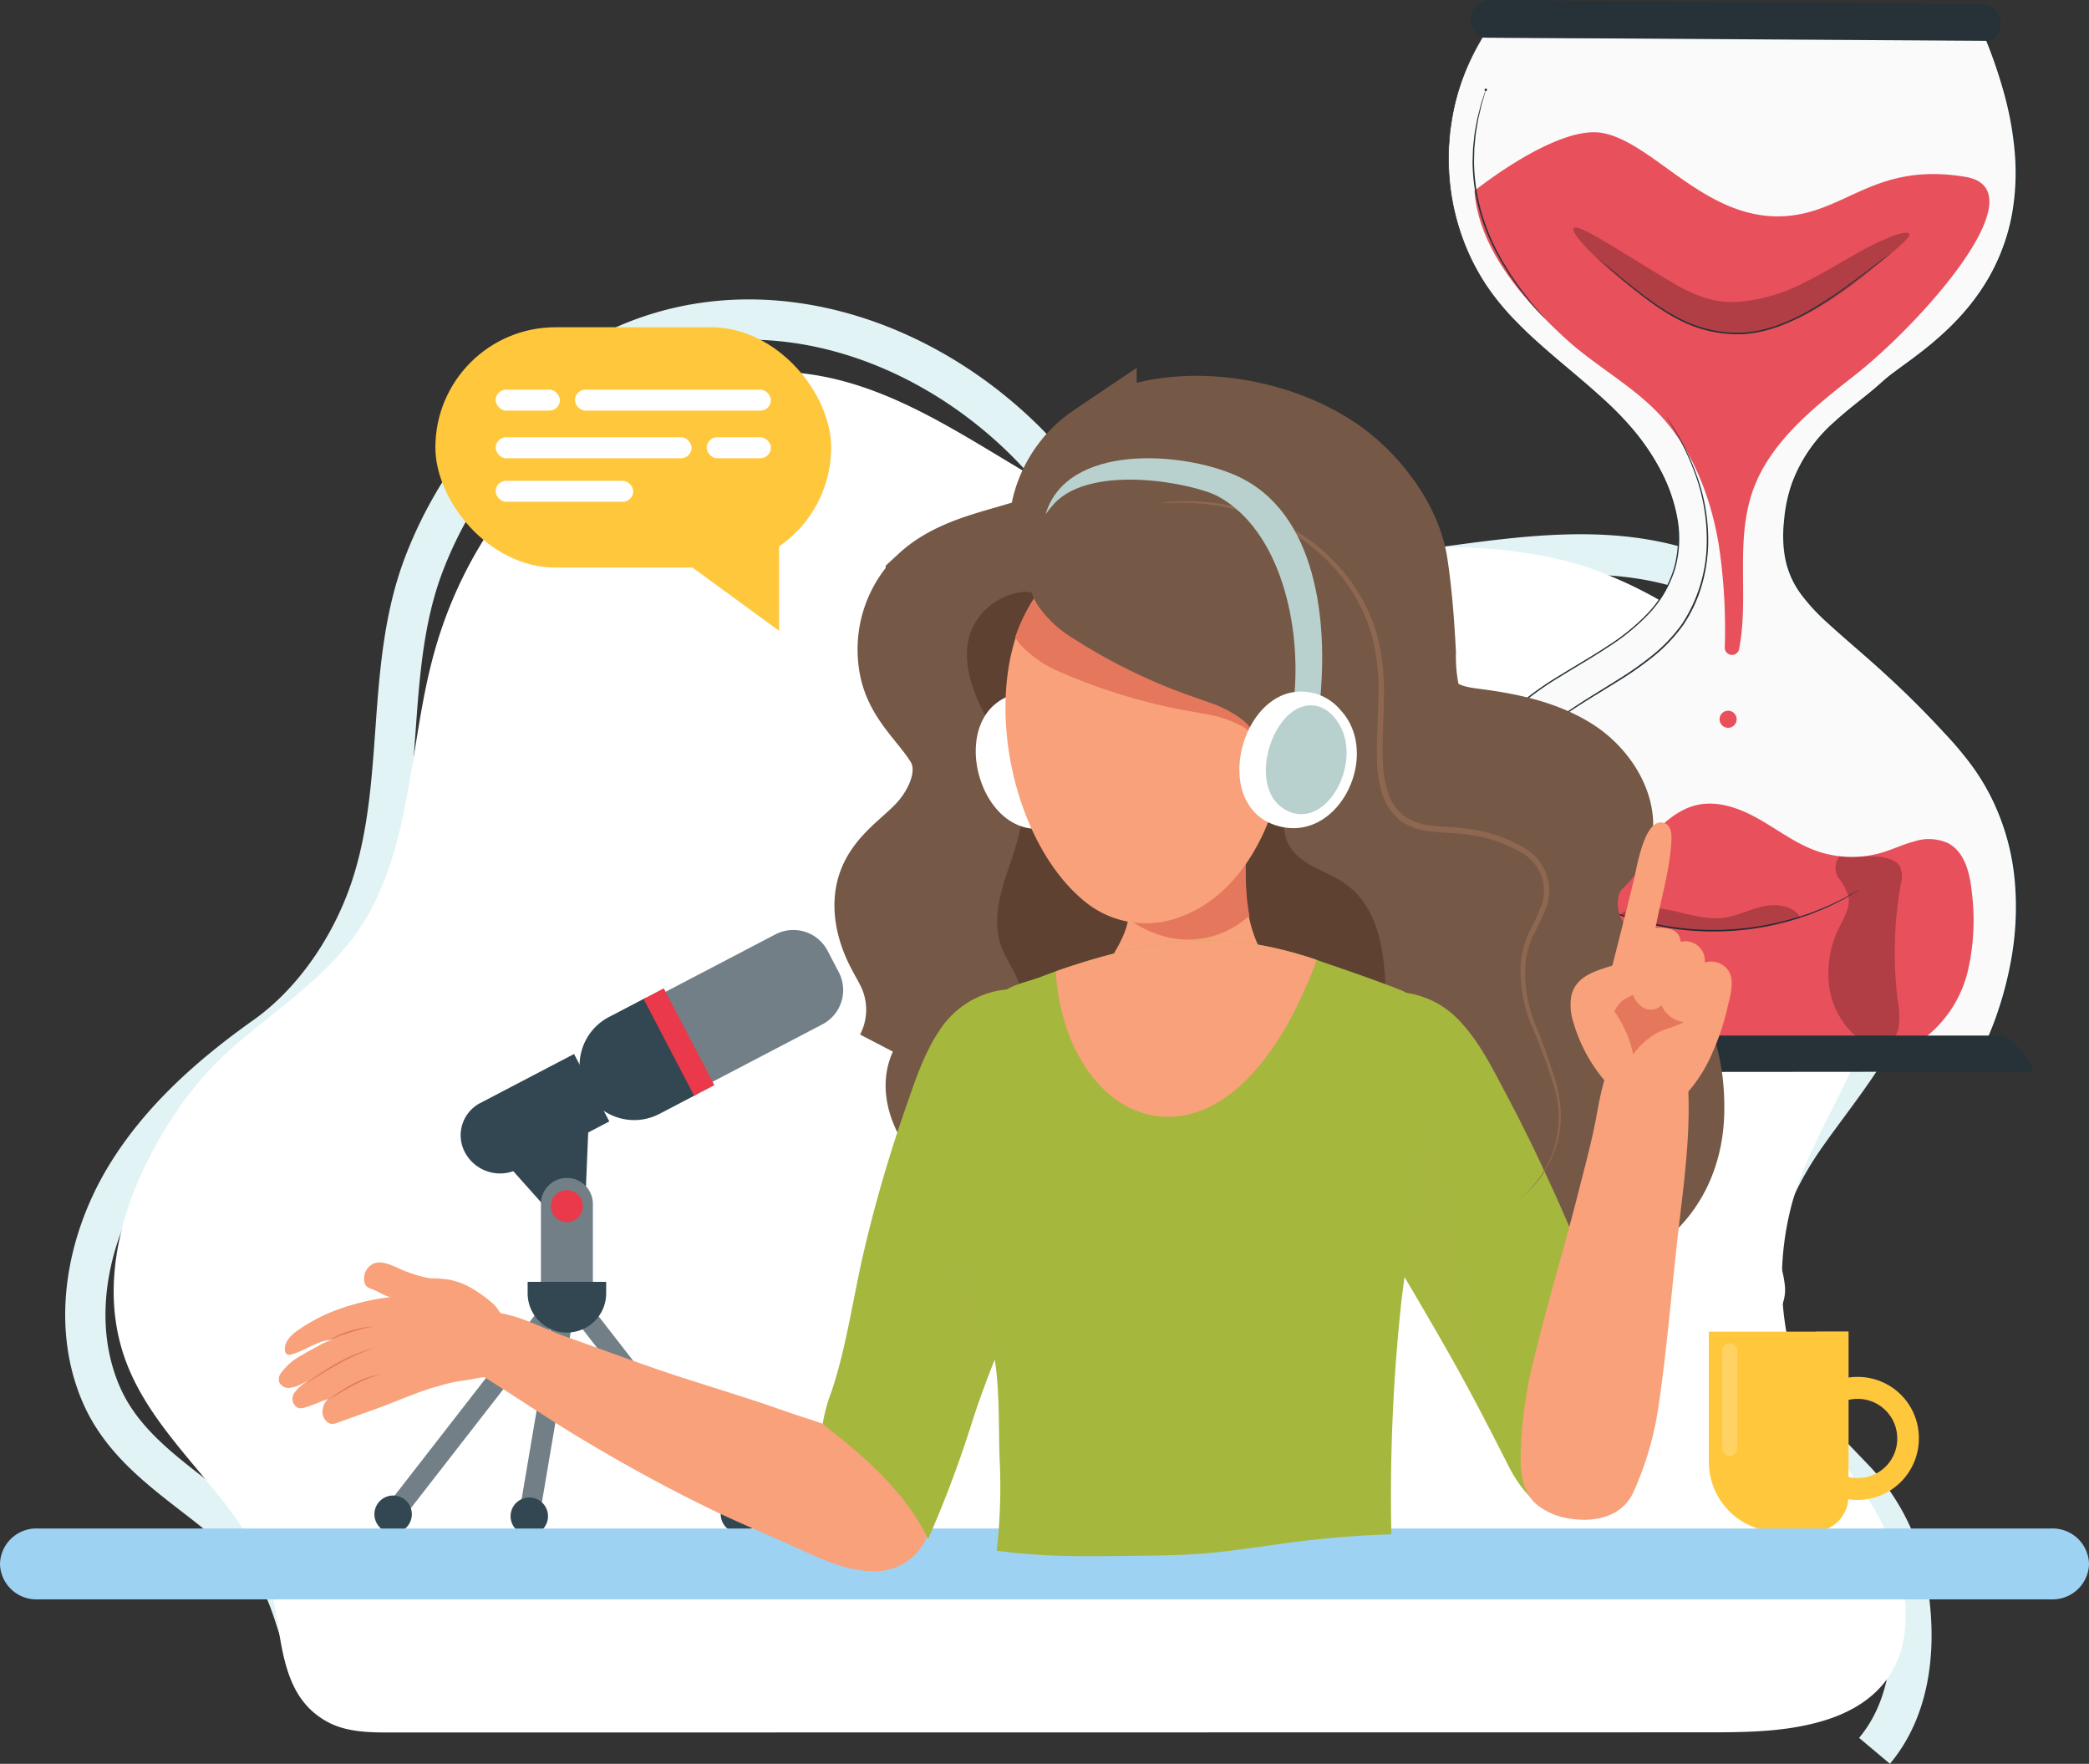 <svg xmlns="http://www.w3.org/2000/svg" width="259.394" height="219.012" viewBox="0 0 259.394 219.012"><rect x="0" y="0" width="259.394" height="219.012" fill="#333333" stroke="none"/><defs><clipPath id="a"><path d="M1378.631 1410.4c.726 3.757.555 8.8.692 12.69a70.28 70.28 0 0 1-.35 11.518c5.976.839 11.547.7 17.582.632 2.557-.03 5.116-.06 7.666-.249 4.081-.3 8.121-1.009 12.182-1.515q5.762-.718 11.574-.9a223.962 223.962 0 0 1 1.245-28.95c1.138-9.46 3.293-19.17 3.259-28.709-.011-3.11.277-8.5-3.32-9.909-3.215-1.256-6.475-2.386-9.741-3.5a48.6 48.6 0 0 0-9.306-2.365 41.24 41.24 0 0 0-13.765.648 84.869 84.869 0 0 0-12.091 3.641c-1.453.537-3.432.894-4.595 1.9-1.344 1.158-2.1 3.511-2.771 5.1a53.68 53.68 0 0 0-4.1 16.786 30.007 30.007 0 0 0 .232 8.336c.927 4.35 3.309 8.177 4.885 12.293a15.189 15.189 0 0 1 .722 2.553z" transform="translate(-1372.613 -1358.826)" fill="#a6b73e"/></clipPath></defs><path d="M47.688 211.694c-3.329.3-6.5-1.845-8.367-4.614-2.351-3.479-2.625-7.717-4.778-11.263-1.9-3.122-4.709-5.524-7.512-7.8-5.42-4.4-11.583-8.208-14.465-14.878-3.76-8.7-1.818-19.095 3.125-27.184 4.294-7.027 10.588-12.551 17.246-17.274 6.062-4.3 10.7-11.249 13.075-18.311 4.44-13.192 1.714-27.614 6.69-40.478 4.457-11.523 12.993-21.283 23.652-26.44 18.6-9 40.585-.992 53.845 14.4a41.154 41.154 0 0 0 27.741 13.9c20.211 1.655 41.265-9.331 59.989 3.07 9.543 6.32 16.288 17.524 18.39 29.347 1.184 6.66 1.048 14.069-1.523 20.356-2.53 6.187-6.893 11.235-10.641 16.58-6.229 8.882-9.638 20.755-3.812 30.759 2.547 4.374 6.227 7.952 9.717 11.618a24.8 24.8 0 0 1 6.621 12.771c1.387 7.281.847 15.467-3.921 21.142" fill="none" stroke="#e2f3f5" stroke-miterlimit="10" stroke-width="5"/><path d="M22.432 137.28c-5.893 8.379-10.439 19.778-7.284 30.3 3.145 10.49 13.2 16.958 17.6 26.921 2.741 6.214.851 15.539 7.978 19.335 2.357 1.256 5.151 1.285 7.822 1.284l163.175-.021c4.988 0 10.064-.014 14.832-1.48 11.3-3.476 11.773-13.412 7.87-22.862-2.42-5.859-7.038-10.334-9.668-16.086a36.9 36.9 0 0 1-2.186-25.452q.151-.521.316-1.037c2.537-7.894 7.643-14.68 9.755-22.716 4.36-16.589-5.275-34.129-17.939-44.792a53.621 53.621 0 0 0-17.547-10.221c-17.664-5.8-37.29.912-55.008-4.7-13.592-4.3-24.751-15.486-38.6-18.72-10.643-2.485-22.143.168-31.184 6.663s-15.6 16.662-18.591 27.857c-2.771 10.374-2.684 21.769-7.6 31.192-4.2 8.062-12 12.413-18.324 18.262a39.443 39.443 0 0 0-5.417 6.273z" fill="#fff"/><g transform="translate(45.843 115.474)"><path fill="#727f87" d="M23.994 40.74l2.514.426-5.384 31.803-2.514-.425z"/><circle cx="2.325" cy="2.325" r="2.325" transform="rotate(-35.4 121.504 10.053)" fill="#324751"/><path fill="#727f87" d="M25.172 47.862l2.014-1.566L46.993 71.78l-2.015 1.565z"/><circle cx="2.325" cy="2.325" r="2.325" transform="rotate(-22.172 203.338 -73.95)" fill="#324751"/><path fill="#727f87" d="M3.979 73.328l-2.014-1.566L21.77 46.28l2.014 1.566z"/><circle cx="2.325" cy="2.325" r="2.325" transform="rotate(-19.64 205.492 35.568)" fill="#324751"/><path d="M39.391 20.546l-5.84-11.168L50.438.547a4.8 4.8 0 0 1 6.479 2.03l1.39 2.659a4.8 4.8 0 0 1-2.03 6.479z" fill="#727f87"/><path d="M34.388 8.394l6.283 12.023-4.622 2.415a6.783 6.783 0 0 1-9.152-2.87 6.783 6.783 0 0 1 2.869-9.153l4.622-2.415z" fill="#324751"/><path fill="#ea394a" d="M36.581 7.247l6.283 12.023-2.512 1.313L34.07 8.56z"/><path d="M25.438 15.398l4.38 8.376-11.273 5.895a4.944 4.944 0 0 1-6.673-2.09 4.508 4.508 0 0 1 1.906-6.084l11.66-6.097z" fill="#324751"/><path d="M26.588 39.693l.617-14.77-9.408 4.92z" fill="#324751"/><path d="M24.551 30.787a3.226 3.226 0 0 1 3.225 3.226v14.474h-6.451V34.013a3.226 3.226 0 0 1 3.226-3.226z" fill="#727f87"/><circle cx="1.988" cy="1.988" r="1.988" transform="translate(22.563 32.3)" fill="#ea394a"/><path d="M19.675 43.689h9.752v1.425a4.876 4.876 0 0 1-4.876 4.875 4.876 4.876 0 0 1-4.876-4.875v-1.425z" fill="#324751"/></g><path d="M220.259 163.65a5.282 5.282 0 0 0 .123-3.994 15.469 15.469 0 0 0-1.839-3.632 16.477 16.477 0 0 1-2.014-4.093 8.8 8.8 0 0 1 .1-4.9c.958-3.088 2.921-5.364 4.273-7.692a11.045 11.045 0 0 0 1.451-3.7 6.367 6.367 0 0 0-.482-4.025 5.811 5.811 0 0 1 1.731 4.1 10.424 10.424 0 0 1-.916 4.5c-1.173 2.8-2.933 5.08-3.618 7.542a6.608 6.608 0 0 0-.208 3.58 19.511 19.511 0 0 0 1.433 3.76 13.047 13.047 0 0 1 1.311 4.329 5.067 5.067 0 0 1-1.345 4.225z" fill="#fff"/><path d="M212.189 165.35h17.34v16.167a8.67 8.67 0 0 1-8.67 8.67 8.67 8.67 0 0 1-8.67-8.67V165.35z" fill="#ffc73c"/><path d="M230.74 170.968a7.64 7.64 0 1 0 7.529 7.639 7.585 7.585 0 0 0-7.529-7.639zm0 12.554a4.915 4.915 0 1 1 4.844-4.915 4.88 4.88 0 0 1-4.844 4.915z" fill="#ffc73c"/><path d="M214.778 180.76a.94.94 0 0 1-.937-.937v-12.087a.941.941 0 0 1 .938-.937.94.94 0 0 1 .938.938v12.087a.94.94 0 0 1-.939.936z" fill="#fff" opacity=".2"/><path d="M225.524 165.354V185.8a4.391 4.391 0 0 1-4.391 4.391h4a4.391 4.391 0 0 0 4.391-4.391v-20.446z" fill="#ffc73c" style="mix-blend-mode:multiply;isolation:isolate"/><path d="M254.779 198.59H4.614A4.511 4.511 0 0 1 0 194.19a4.51 4.51 0 0 1 4.614-4.4h250.165a4.51 4.51 0 0 1 4.614 4.4 4.511 4.511 0 0 1-4.614 4.4z" fill="#9ed2f2"/><g transform="translate(54.061 40.634)"><rect width="49.143" height="29.841" rx="14.921" transform="rotate(180 24.572 14.92)" fill="#ffc73c"/><path d="M42.676 37.696V23.982l-10.74 5.858z" fill="#ffc73c"/><rect width="24.328" height="2.604" rx="1.302" transform="translate(7.485 13.661)" fill="#fff"/><rect width="7.974" height="2.604" rx="1.302" transform="translate(33.684 13.661)" fill="#fff"/><rect width="24.328" height="2.604" rx="1.302" transform="rotate(180 20.829 5.176)" fill="#fff"/><rect width="7.974" height="2.604" rx="1.302" transform="rotate(180 7.73 5.176)" fill="#fff"/><rect width="17.086" height="2.604" rx="1.302" transform="translate(7.485 19.066)" fill="#fff"/></g><g><path d="M184.094 4.67a28.811 28.811 0 0 0 .947 31.54c4.364 6.032 10.911 10.075 16.109 15.4s9.147 13.184 6.4 20.105c-2.793 7.046-10.973 9.912-17.1 14.375a32.318 32.318 0 0 0-7.8 44.142h63.632s11.178-21.3-3.193-37.537-22.09-16.5-21.557-27.146 7.984-14.105 12.242-18.1 25.017-13.307 12.775-42.787z" fill="#fafafa"/><path d="M184.094 4.67s.369-.006 1.1-.009l3.225-.009 12.417-.018 45.725-.033h.047l.017.043a59.278 59.278 0 0 1 2.371 6.89 40.172 40.172 0 0 1 1.352 7.487 29.736 29.736 0 0 1-.4 7.9 25.388 25.388 0 0 1-2.876 7.683 27.977 27.977 0 0 1-2.4 3.478 32.447 32.447 0 0 1-2.931 3.136 43.312 43.312 0 0 1-3.327 2.816c-1.158.9-2.367 1.742-3.547 2.636-.591.446-1.131.946-1.694 1.447s-1.149.966-1.737 1.435c-1.176.94-2.364 1.881-3.485 2.91a18.61 18.61 0 0 0-5.226 7.5 18.2 18.2 0 0 0-1 4.582c-.032.393-.084.786-.1 1.181s-.03.792-.012 1.188a13.555 13.555 0 0 0 .239 2.367 10.812 10.812 0 0 0 1.91 4.359 24.215 24.215 0 0 0 3.3 3.573c2.416 2.209 4.978 4.317 7.433 6.594s4.861 4.654 7.168 7.165a43.181 43.181 0 0 1 3.309 3.935 27.654 27.654 0 0 1 2.668 4.448 29.2 29.2 0 0 1 2.74 10.091 36.958 36.958 0 0 1-.62 10.608 43.576 43.576 0 0 1-1.365 5.2 37.973 37.973 0 0 1-2.021 5.026l-.026.052h-63.743l-.027-.041a32.807 32.807 0 0 1-5.328-15.02 31.667 31.667 0 0 1 2.2-15.161 33.009 33.009 0 0 1 8.411-12.014 38.235 38.235 0 0 1 5.743-4.189c1.987-1.233 3.99-2.374 5.885-3.622a26.958 26.958 0 0 0 5.179-4.213 14.158 14.158 0 0 0 3.2-5.556 13.822 13.822 0 0 0 .253-6.2 20.2 20.2 0 0 0-1.967-5.7 27.88 27.88 0 0 0-3.2-4.865 38.811 38.811 0 0 0-3.876-4.044c-2.694-2.48-5.45-4.648-7.932-6.877a55.386 55.386 0 0 1-3.5-3.388 31.517 31.517 0 0 1-2.9-3.581 27.285 27.285 0 0 1-3.641-7.546 28.174 28.174 0 0 1-1.239-7.147c-.052-.555-.032-1.1-.031-1.633s-.009-1.052.046-1.557l.114-1.477c.057-.477.136-.939.2-1.39a26.54 26.54 0 0 1 2.5-7.924 10.771 10.771 0 0 1 .576-1.11l.457-.779c.245-.417.371-.625.371-.625l-.361.637-.447.78a10.933 10.933 0 0 0-.567 1.11 26.711 26.711 0 0 0-2.463 7.92c-.063.45-.14.911-.2 1.387l-.11 1.474c-.054.5-.036 1.022-.042 1.553s-.019 1.075.034 1.628a28.128 28.128 0 0 0 1.249 7.124 27.217 27.217 0 0 0 3.639 7.513 31.47 31.47 0 0 0 2.9 3.565 56.653 56.653 0 0 0 3.5 3.376c2.481 2.223 5.24 4.388 7.941 6.87a38.887 38.887 0 0 1 3.892 4.054 28.014 28.014 0 0 1 3.223 4.886 20.339 20.339 0 0 1 1.985 5.74 13.966 13.966 0 0 1-.251 6.268 14.307 14.307 0 0 1-3.235 5.619 27.1 27.1 0 0 1-5.206 4.242c-1.9 1.253-3.9 2.4-5.886 3.628a38.066 38.066 0 0 0-5.717 4.174 32.844 32.844 0 0 0-8.362 11.956 31.5 31.5 0 0 0-2.183 15.078 32.633 32.633 0 0 0 5.3 14.934l-.077-.041h63.631l-.086.052a37.788 37.788 0 0 0 2.008-5 43.332 43.332 0 0 0 1.359-5.181 36.768 36.768 0 0 0 .618-10.552 29.006 29.006 0 0 0-2.721-10.025 27.466 27.466 0 0 0-2.649-4.419 43.054 43.054 0 0 0-3.295-3.918q-3.455-3.763-7.156-7.156c-2.451-2.275-5.009-4.38-7.432-6.6a24.369 24.369 0 0 1-3.324-3.6 11 11 0 0 1-1.939-4.431 13.722 13.722 0 0 1-.241-2.4c-.019-.4 0-.8.012-1.2s.068-.795.1-1.191a18.386 18.386 0 0 1 1.007-4.625 18.786 18.786 0 0 1 5.276-7.564c1.128-1.035 2.32-1.977 3.495-2.916.588-.469 1.169-.942 1.732-1.43s1.108-1 1.7-1.453c1.186-.9 2.392-1.741 3.548-2.634a43.015 43.015 0 0 0 3.316-2.8 32.271 32.271 0 0 0 2.918-3.118 27.869 27.869 0 0 0 2.384-3.455 25.241 25.241 0 0 0 2.863-7.632 29.562 29.562 0 0 0 .407-7.862 40.038 40.038 0 0 0-1.341-7.461 59.23 59.23 0 0 0-2.359-6.875l.064.042-45.7-.034-12.427-.018-3.234-.009c-.72-.006-1.095-.012-1.095-.012z" fill="#263238"/><path d="M244.017 21.955c9.372 1.54-5.4 18.139-13.769 24.689-4.843 3.792-10.045 7.905-12.345 13.611-2.609 6.473-.675 13.748-1.94 20.259a.901.901 0 0 1-1.792-.19 70.545 70.545 0 0 0-.76-12.753c-1-5.968-3.3-11.872-7.482-16.245-3.414-3.57-7.891-5.942-11.532-9.28-5.317-4.873-10.779-11.157-11.312-18.35 0 0 10.209-8.223 15.876-7.185 6.622 1.213 13.142 11.432 23.4 10.262 7.169-.818 10.78-6.608 21.656-4.818zM244.844 110.798c-.237-2.344-.862-5-2.942-6.1a5.807 5.807 0 0 0-4.174-.232c-1.38.363-2.677.99-4.045 1.4a13.255 13.255 0 0 1-8.276-.262c-2.543-.934-4.725-2.622-7.087-3.95s-5.125-2.317-7.754-1.662c-4.533 1.128-6.892 6.585-11.373 7.9a12.319 12.319 0 0 1-6.155-.2 24.013 24.013 0 0 0-6.132-.97 6.8 6.8 0 0 0-4.457 1.737l.012-.016-.033.036a4.6 4.6 0 0 0-.514.6 8.418 8.418 0 0 0-1.185 6.607 23.614 23.614 0 0 0 2.932 7.119 20.959 20.959 0 0 0 5.669 7.036c3.051 2.174 6.889.673 10.624.968a175.941 175.941 0 0 0 26.8.481c4.6-.357 8.916.142 12.568-2.681a14.852 14.852 0 0 0 5.046-8.127 27.807 27.807 0 0 0 .476-9.684z" fill="#e8505b"/><path d="M228.406 106.309a2.406 2.406 0 0 0-.227 2.526 8.37 8.37 0 0 1 1.321 2.336c.323 1.375-.5 2.721-1.123 3.992a12.727 12.727 0 0 0-1.234 7.367 10.022 10.022 0 0 0 3.656 6.433 3.556 3.556 0 0 0 3.1.878 3 3 0 0 0 1.853-2.367 10.035 10.035 0 0 0-.1-3.141 48.878 48.878 0 0 1 .369-14.591 2.939 2.939 0 0 0-.23-2.359 2.742 2.742 0 0 0-1.339-.764c-1.941-.646-4.038.072-6.048-.31" opacity=".24"/><path d="M177.988 133.126s-.175-2.92 3.634-4.546h66.929s3.49 1.766 3.92 4.486zM247.133 5.025l-.106.049-62.933-.405s-.223-.143-.558-.4a2.386 2.386 0 0 1 1.489-4.265l61.081.493a2.386 2.386 0 0 1 1.027 4.528z" fill="#263238"/><path d="M237.061 29.032c.127.243-.345.767-1.248 1.568s-2.226 1.9-3.906 3.255a50.97 50.97 0 0 1-6.34 4.472 25.647 25.647 0 0 1-4.348 2 20.281 20.281 0 0 1-2.5.691 16.521 16.521 0 0 1-2.7.352 14.435 14.435 0 0 1-5.426-.741 19.592 19.592 0 0 1-4.359-2.225c-1.255-.832-2.336-1.653-3.355-2.439s-1.941-1.547-2.768-2.261c-3.306-2.864-5.044-4.97-4.709-5.377.347-.423 2.687.917 6.333 3.158l2.979 1.829c1.069.651 2.219 1.37 3.391 2.034a18.889 18.889 0 0 0 3.676 1.661 11.733 11.733 0 0 0 4.047.477 21.442 21.442 0 0 0 8.058-2.319c2.422-1.185 4.589-2.527 6.478-3.584a32.664 32.664 0 0 1 4.676-2.28c1.179-.423 1.899-.504 2.021-.271z" opacity=".24"/><path d="M214.218 88.315a1.06 1.06 0 1 1-.053.021" fill="#e8505b"/><path d="M191.71 39.446a1.911 1.911 0 0 1-.222-.224l-.61-.668c-.257-.3-.6-.639-.943-1.077l-1.189-1.479c-.406-.574-.866-1.192-1.33-1.877l-.682-1.086c-.115-.188-.241-.374-.352-.571l-.329-.606a25.193 25.193 0 0 1-2.319-5.582 23.439 23.439 0 0 1-.88-5.981c0-.466.024-.92.034-1.361.01-.22.006-.438.029-.651l.067-.628c.047-.411.08-.81.135-1.19s.134-.74.2-1.087c.107-.7.291-1.307.423-1.85.072-.27.128-.524.2-.752l.2-.622.287-.858a.158.158 0 1 1 .037.012l-.252.867-.187.625c-.066.229-.116.484-.183.754-.121.543-.3 1.154-.393 1.848l-.184 1.083c-.051.378-.08.775-.123 1.184l-.062.624c-.02.212-.015.428-.023.647-.008.438-.03.889-.026 1.351a23.727 23.727 0 0 0 .888 5.931 25.548 25.548 0 0 0 2.288 5.549l.323.6c.11.2.233.382.347.57l.67 1.086c.455.686.908 1.306 1.305 1.883l1.163 1.492c.337.443.668.793.916 1.1l.581.692a1.96 1.96 0 0 1 .196.252zM188.165 94.916a.776.776 0 0 1 .07-.123l.222-.351.367-.568.235-.362c.092-.123.2-.247.308-.383l.733-.895c.288-.31.617-.63.962-.983a25.979 25.979 0 0 1 2.563-2.157c1.982-1.5 4.539-2.995 7.31-4.737a42.127 42.127 0 0 0 4.192-2.953 19.7 19.7 0 0 0 3.762-3.975 18.808 18.808 0 0 0 3.041-10.018 23.72 23.72 0 0 0-1.431-8.511 31.71 31.71 0 0 0-2.473-5.3 37.96 37.96 0 0 0-.825-1.365l-.22-.352a.725.725 0 0 1-.069-.124.761.761 0 0 1 .086.113l.236.342c.206.3.5.753.858 1.348a30.361 30.361 0 0 1 2.538 5.3 23.632 23.632 0 0 1 1.481 8.561 19.494 19.494 0 0 1-.206 2.518 18.518 18.518 0 0 1-.546 2.579 17.6 17.6 0 0 1-2.307 5.025 19.792 19.792 0 0 1-3.8 4.014 41.785 41.785 0 0 1-4.217 2.957c-2.782 1.737-5.34 3.214-7.324 4.7a26.452 26.452 0 0 0-2.57 2.125c-.347.347-.679.662-.969.967l-.742.88c-.11.133-.22.255-.314.376l-.242.355-.381.556-.238.34a.758.758 0 0 1-.09.101zM184.692 101.513a.709.709 0 0 1-.081.173l-.266.475c-.12.2-.263.454-.407.757s-.333.635-.491 1.027l-.263.607c-.09.211-.163.44-.251.671-.182.461-.324.972-.485 1.5a20.179 20.179 0 0 0-.658 7.177c.062.553.108 1.081.2 1.568.044.244.075.482.125.706l.148.645c.083.414.206.776.3 1.1s.181.6.262.819l.175.516a.72.72 0 0 1 .049.185.7.7 0 0 1-.085-.17l-.21-.5a7.882 7.882 0 0 1-.3-.812c-.1-.322-.232-.683-.325-1.1l-.161-.647c-.054-.225-.089-.465-.137-.71-.1-.49-.156-1.021-.223-1.579a19.473 19.473 0 0 1 .664-7.242c.168-.536.316-1.049.507-1.512.091-.232.169-.461.264-.673l.276-.607c.167-.391.362-.722.519-1.021a7.875 7.875 0 0 1 .438-.745l.3-.458a.705.705 0 0 1 .116-.15zM230.856 110.49a.347.347 0 0 1-.075.055l-.233.145-.906.544-.657.39c-.245.135-.52.263-.811.41-.587.284-1.24.644-2.009.935l-1.193.489c-.417.167-.866.3-1.322.454-.909.332-1.915.568-2.966.843a34.854 34.854 0 0 1-14.043.367c-1.065-.219-2.082-.4-3.007-.687-.464-.134-.919-.239-1.344-.384l-1.217-.426c-.783-.25-1.453-.576-2.055-.828-.3-.132-.58-.246-.831-.367l-.677-.355-.932-.5-.241-.133a.047.047 0 1 1 .01-.017l.249.116.948.463.682.338c.253.116.536.225.835.352.6.242 1.274.558 2.058.8l1.216.413c.424.141.878.242 1.341.372.922.276 1.936.453 3 .666a35.42 35.42 0 0 0 13.972-.365c1.047-.268 2.05-.5 2.956-.821.455-.154.9-.279 1.319-.441l1.193-.476c.769-.281 1.423-.632 2.013-.905.292-.142.569-.265.816-.395l.664-.374.923-.512.243-.129a.339.339 0 0 1 .081-.037zM234.75 31.465a.464.464 0 0 1-.08.074l-.245.2-.953.761c-.831.657-2.032 1.609-3.549 2.744a51.489 51.489 0 0 1-5.553 3.671 25.253 25.253 0 0 1-3.578 1.646 16.3 16.3 0 0 1-4.128.918 15.718 15.718 0 0 1-7.932-1.65 26.966 26.966 0 0 1-3.064-1.822 47.484 47.484 0 0 1-2.481-1.862c-1.478-1.186-2.636-2.19-3.441-2.878l-.923-.8-.237-.211a.446.446 0 0 1-.076-.077.459.459 0 0 1 .089.062l.25.2.946.769c.82.67 1.991 1.658 3.478 2.829.74.589 1.574 1.2 2.486 1.837a27.386 27.386 0 0 0 3.051 1.794 15.646 15.646 0 0 0 7.84 1.617 16.224 16.224 0 0 0 4.078-.9 25.426 25.426 0 0 0 3.555-1.624 53.467 53.467 0 0 0 5.558-3.625c1.526-1.119 2.74-2.055 3.585-2.693l.976-.732.257-.186a.448.448 0 0 1 .091-.062z" fill="#263238"/><g opacity=".24"><path d="M201.071 113.623c1.77-1.366 4.255-1.035 6.443-.575s4.391 1.208 6.6.9c1.668-.234 3.2-1.054 4.845-1.411s3.644-.093 4.557 1.323a35.471 35.471 0 0 1-22.449-.235"/></g></g><g><path d="M188.947 154.652c-6.884 2.435-15.185 2.186-21.448-1.831-6.156-3.949-11.765-6.8-19.34-6.663-6.768.123-12.366 3.782-18.921 4.561-5.2.618-10.481-1.649-14.25-5.284-3.678-3.548-6.121-8.959-4.522-13.813.837-2.542 2.668-4.639 3.712-7.1 2.409-5.682-3.934-9.11-2.357-15.092 1.342-5.087 6.924-8.715 6.84-13.976-.061-3.85-3.042-6.835-4.092-10.4a14.139 14.139 0 0 1 1.043-10.9 13.029 13.029 0 0 1 6.134-5.477c2.3-.978 4.859-1 6.634-3 3.163-3.574 4.323-7.448 8.662-10.061 3.674-2.212 8.526-2.353 12.74-1.966a32.316 32.316 0 0 1 23.73 13.675c1.869 2.79 3.219 5.645 3.266 8.961.051 3.625.05 7.272 2.271 10.354 1.865 2.588 4.858 4.1 7.827 5.269s6.079 2.112 8.685 3.952 4.675 4.841 4.371 8.016c-.255 2.658-2.094 4.967-2.339 7.625-.445 4.834 4.211 8.345 7.082 12.259a19.045 19.045 0 0 1 1.66 19.316c-3.483 7.007-9.811 8.587-16.442 11.224q-.463.182-.946.351z" fill="#755846"/><path d="M172.033 122.54c.244 5.94-1.133 10.4-6.565 13.339-4.327 2.34-9.507 3.107-14.282 3.225-8.008.2-16.93-1.868-22.921-7.493a5.936 5.936 0 0 1-2.209-3.762c-.072-1.354.673-2.629.739-3.983.11-2.284-1.665-4.175-2.459-6.319-1.048-2.832-.336-5.993.606-8.862s2.12-5.766 1.979-8.782c-.183-3.913-2.534-7.329-4.417-10.764s-3.364-7.614-1.755-11.185a8 8 0 0 1 6.171-4.45c2.729-.3 5.181 2.815 6.929 4.533a42.819 42.819 0 0 0 7.792 6.061c3.9 2.366 8.18 4.111 11.848 6.823 2.219 1.641 4.6 3.893 5.66 6.507 1.194 2.945-.9 5.8 1.631 8.505 1.631 1.748 4.135 2.342 6.107 3.693 4.222 2.889 4.953 8.221 5.146 12.914z" fill="#5e4130"/><path d="M187.13 153.86a23.522 23.522 0 0 0 13.848-2.01c5.344-2.8 8.018-7.925 8.129-13.824.08-4.274-.747-8.728-3.327-12.137-2.805-3.706-7.507-5.984-9.251-10.292-1.13-2.79-.859-6.588 1.375-8.746 1.422-1.374 2.534-2.923 2.352-4.983-.269-3.03-2.486-5.942-4.962-7.579-3.631-2.4-8.148-3.278-12.4-3.818-2.877-.366-5.745-1.174-6.635-4.274a22.787 22.787 0 0 1-.475-5.154c-.191-3.664-.46-7.329-1.007-10.96-.631-4.185-3.349-8.234-6.38-11.117q-.653-.621-1.354-1.189c-7.814-6.33-22.279-8.573-30.9-2.706a13.353 13.353 0 0 0-5.653 8.562c-.438 2.339-1.072 2.842-3.357 3.551-4.151 1.288-8.862 2.2-12.159 5.248a11.391 11.391 0 0 0-3.421 9.449c.438 4.418 3.527 6.531 5.738 10.032 2.258 3.574.483 8.072-2.14 11.021-2.02 2.271-4.885 3.931-6.026 6.748-1.05 2.592-.355 5.588.913 8.081.514 1.01 1.118 1.974 1.572 3.012a11.673 11.673 0 0 1-.377 9.992" fill="none" stroke="#755846" stroke-miterlimit="10" stroke-width="10"/><path d="M156.725 129.748c-3.6 4.089-10.511 4.414-15.35 2.741-3.294-1.139-5.622-3.736-5.691-7.306-.078-3.992 3.423-6.828 4.308-10.548a25.027 25.027 0 0 0 .4-6.428c-.061-2.5-.078-5.016-.2-7.516a26.6 26.6 0 0 1 7.121-.678c2.178.09 4.354-.137 6.531-.01a.769.769 0 0 1 .489.145.7.7 0 0 1 .162.47c.292 3.381.005 6.806.234 10.194a17.066 17.066 0 0 0 2.731 8.826 8.236 8.236 0 0 1-.735 10.11zM99.367 175.858c-.96-.326-1.916-.649-2.86-.98-5.183-1.814-10.475-3.306-15.658-5.121-3.473-1.216-6.923-2.5-10.395-3.717-2.95-1.035-5.99-2.8-9.12-3.1a3.132 3.132 0 0 0-2.207.409c-.853.646-.948 1.87-.969 2.94-.026 1.363 0 2.87.913 3.88a5.434 5.434 0 0 0 1.184.9c4.314 2.7 8.565 5.611 12.962 8.194 5.183 3.076 10.482 5.96 15.924 8.552 3.043 1.449 6.167 2.738 9.25 4.134 3.164 1.432 6.546 3.145 10.106 3.138a6.9 6.9 0 0 0 6.746-4.65 7.969 7.969 0 0 0-1.155-7.39 11.989 11.989 0 0 0-3.539-2.681 71.557 71.557 0 0 0-11.182-4.508z" fill="#f8a17a"/><path d="M120.954 175.763c2.229-6.662 3.979-10.224 6.505-16.154 3.8-8.929 8.236-18.7 6.58-28.719-.793-4.8-4.9-8.794-10.005-7.905a11.245 11.245 0 0 0-7.419 5.023c-1.933 2.89-3 6.256-4.145 9.508a175.279 175.279 0 0 0-5.106 17.47c-1.415 5.9-2.176 12-4.105 17.77a20.341 20.341 0 0 0-1.107 4.059c3.052 2.431 9.867 7.478 13.09 14.288a139.08 139.08 0 0 0 5.712-15.34z" fill="#a6b73e"/><path d="M119.104 161.001c.248 5.827.658 11.71.907 17.537.714-2.21 1.818-5.271 2.407-6.922 1.174-3.289 2.991-6.991 3.836-10.381a94.179 94.179 0 0 0 2.075-12.609 21.8 21.8 0 0 0 .108-4.743 34.059 34.059 0 0 0-1.57-5.231q-.676-2.064-1.429-4.1c-.411-1.111-2.3-2.481-1.694-3.884a76.371 76.371 0 0 0-4.309 11.7c-.97 3.87-.812 7.37-.645 11.292z" fill="#a6b73e" opacity=".5" style="mix-blend-mode:multiply;isolation:isolate"/><path d="M191.481 144.796c2.647 5.641 5.107 11.373 7.246 17.227a115.969 115.969 0 0 1 4.177 12.246c.856 3.518 1.85 8.157-.475 11.318a8.056 8.056 0 0 1-9.317 2.409c-2.668-1.048-4.551-3.51-5.815-6-1.677-3.3-3.353-6.609-5.119-9.871-3.668-6.773-7.737-13.315-11.451-20.055-3.287-5.964-6.14-12.662-6.037-19.6.072-4.861 3.541-9.425 8.72-9.3a11.244 11.244 0 0 1 8.082 3.865c2.34 2.571 3.894 5.742 5.511 8.787q2.351 4.427 4.478 8.974z" fill="#a6b73e"/><path d="M181.854 161.457c.962 5.093 1.884 10.2 2.93 15.27q.06.293.123.586c-1.025-2.084-2.733-5.145-3.554-6.694-1.636-3.085-4.785-8.5-6.638-11.542a27.976 27.976 0 0 1-3.626-8.97c-.6-2.642.232-4.016.725-6.648a28.05 28.05 0 0 1 2.116-5.621c.379-.888.651-2.038 1.027-2.919a11.119 11.119 0 0 0 .6-3.707 31.889 31.889 0 0 1 1.226 5.245c1.431 8.387 3.492 16.644 5.071 25z" fill="#a6b73e" opacity=".5" style="mix-blend-mode:multiply;isolation:isolate"/><path d="M140.135 114.134a27 27 0 0 0 .3-5.954c-.061-2.5-.078-5.016-.2-7.516a26.586 26.586 0 0 1 7.122-.678c2.178.09 4.354-.138 6.531-.01a.769.769 0 0 1 .489.144.706.706 0 0 1 .162.47c.292 3.382 0 6.806.234 10.194a24.788 24.788 0 0 0 .366 2.9c-.342.3-.69.586-1.048.851a11.161 11.161 0 0 1-9.53 1.736 14.393 14.393 0 0 1-4.426-2.137z" fill="#e5785c"/><path d="M123.425 168.335c.726 3.757.555 8.8.692 12.69a70.28 70.28 0 0 1-.35 11.518c5.976.839 11.547.7 17.582.632 2.557-.03 5.116-.06 7.666-.249 4.081-.3 8.121-1.009 12.182-1.515q5.762-.718 11.574-.9a223.962 223.962 0 0 1 1.245-28.95c1.138-9.46 3.293-19.17 3.259-28.709-.011-3.11.277-8.5-3.32-9.909-3.215-1.256-6.475-2.386-9.741-3.5a48.6 48.6 0 0 0-9.306-2.365 41.24 41.24 0 0 0-13.765.648 84.869 84.869 0 0 0-12.091 3.641c-1.453.537-3.432.894-4.595 1.9-1.344 1.158-2.1 3.511-2.771 5.1a53.68 53.68 0 0 0-4.1 16.786 30.007 30.007 0 0 0 .232 8.336c.927 4.35 3.309 8.177 4.885 12.293a15.189 15.189 0 0 1 .722 2.553z" fill="#a6b73e"/><g clip-path="url(#a)" transform="translate(117.407 116.761)"><path d="M24.749-14.927a26.776 26.776 0 0 1 4.625-.213 19.222 19.222 0 0 1 11.727 4.065C43.75-8.903 46.554-5.7 46.601-1c.027 2.842-1.211 5.358-2.384 7.942-4 8.8-10.258 15.69-17.725 14.906-9.516-1-15.405-14.591-11.745-27.366a14.97 14.97 0 0 1 3.249-6.245 11.437 11.437 0 0 1 6.753-3.164z" fill="#f8a17a"/></g><path d="M41.717 162.686a21.516 21.516 0 0 0-4.366 2.249c-.949.619-2.115 1.507-1.965 2.788a.555.555 0 0 0 .412.5.749.749 0 0 0 .294-.027c1.81-.433 3.371-1.842 5.232-1.831a5.909 5.909 0 0 0-1.893.827q-.976.479-1.9 1.049a7.422 7.422 0 0 0-2.722 2.37 1.227 1.227 0 0 0-.15.968 1.244 1.244 0 0 0 1.224.752 3.645 3.645 0 0 0 1.461-.445l1.107-.517a5.189 5.189 0 0 0-1.945 1.636 1.3 1.3 0 0 0 .393 1.757c.551.263 1.08-.054 1.6-.213.806-.247 1.57-.677 2.394-.857-.5.123-.773.9-.844 1.409a1.661 1.661 0 0 0 .514 1.394 1.086 1.086 0 0 0 .535.3 1.523 1.523 0 0 0 .781-.133l4.97-1.785c2.563-.926 5-2.073 7.645-2.781a18.979 18.979 0 0 1 2.9-.656c1.608-.162 3.544-.857 5.149-.437 1.362.356 4.433 1.111 5.756.632 1.863-.675 1.524-.912 1.347-2.561-.223-2.089-4.073-3.243-5.809-4.143-1.143-.593-1.722-2.273-2.69-3.119a17.06 17.06 0 0 0-2.942-2.065 9.449 9.449 0 0 0-2.542-.875 17.086 17.086 0 0 0-2.283-.146 16.632 16.632 0 0 1-4.352-1.462c-1.015-.4-2.142-.873-3.1-.073a2.063 2.063 0 0 0-.7 1.867c.129.822.615.865 1.305 1.145.485.2 1.564.893 2.071.839a29.3 29.3 0 0 0-6.887 1.644z" fill="#f8a17a"/><path d="M46.321 164.71a11.8 11.8 0 0 0-1.477.2 13.887 13.887 0 0 0-2.846.891q-.341.152-.676.315c-.22.116-.441.231-.654.359.231-.092.459-.189.69-.278s.46-.182.692-.267a29.214 29.214 0 0 1 2.823-.885c.477-.126.963-.227 1.448-.335zM46.484 167.413a14.03 14.03 0 0 0-2.331.727 21.7 21.7 0 0 0-2.205 1.057q-1.066.6-2.087 1.269-.508.338-1.011.683c-.331.236-.666.468-.993.71l2.078-1.276c.693-.423 1.387-.843 2.1-1.228s1.432-.759 2.172-1.088a20.668 20.668 0 0 1 2.277-.854zM47.381 170.633q-.233.035-.467.075l-.463.1-.456.128-.451.147a12.974 12.974 0 0 0-1.734.765q-.837.444-1.627.966-.394.261-.783.529c-.255.185-.513.365-.764.555.274-.156.541-.321.813-.48l.808-.485a37.713 37.713 0 0 1 1.638-.924 18.558 18.558 0 0 1 1.7-.8 13.518 13.518 0 0 1 1.786-.576z" fill="#e5785c"/><path d="M192.749 160.016c-.728 2.649-1.441 5.3-2.1 7.968a55.506 55.506 0 0 0-1.748 10.7c-.127 2.812-.421 6.225 2.014 8.214a8.479 8.479 0 0 0 4.1 1.677c3.145.486 6.448-.313 7.8-3.283a39.741 39.741 0 0 0 3.177-11.059c1.016-6.909 1.561-13.9 2.349-20.835.714-6.282 1.646-12.568 1.246-18.937-.146-2.317-.746-4.535-2.949-5.677a4.144 4.144 0 0 0-5.35.906c-1.806 2.473-2.48 5.687-3.016 8.677-.587 3.274-1.487 6.511-2.3 9.738-1.01 3.985-2.133 7.944-3.223 11.911z" fill="#f8a17a"/><path d="M207.541 104.354c-.179 3.664-1.307 7.27-1.973 10.866a4.811 4.811 0 0 1 2 .2 1.643 1.643 0 0 1 1.113 1.533 2.412 2.412 0 0 1 3.006 2.562 2.625 2.625 0 0 1 2.8.818c1.025 1.268.343 3.366.011 4.8a29.511 29.511 0 0 1-1.878 5.609 18.275 18.275 0 0 1-7.305 8.483 1.545 1.545 0 0 1-1.128.281 1.606 1.606 0 0 1-.861-.892 50.386 50.386 0 0 1-3.855-9.218 11.812 11.812 0 0 1-.69-4.533 27.846 27.846 0 0 1 1.249-4.282q.652-2.542 1.294-5.087.786-3.115 1.556-6.234c.353-1.429 1.342-8.127 3.893-7.015.736.312.807 1.308.768 2.109z" fill="#f8a17a"/><path d="M202.797 130.945a14.067 14.067 0 0 0-2.937-6.131.791.791 0 0 1-.257-.565c.032-.24.273-.387.492-.492.071-.37 2.145-.72 2.518-.858a3.233 3.233 0 0 0 1.324 2.156 1.881 1.881 0 0 0 2.373-.245 3.434 3.434 0 0 0 2.778 2.092c-1.09.637-2.376.805-3.488 1.455a8.761 8.761 0 0 0-2.803 2.588z" fill="#e5785c"/><path d="M201.613 124.122a18.612 18.612 0 0 1 2.975-1.306c.973-.484 1.853-1.555 1.484-2.577s-1.674-1.281-2.739-1.155a14.485 14.485 0 0 0-2.714.684c-2.193.708-4.985 1.292-5.525 3.969a7.043 7.043 0 0 0 .32 3.353 19.54 19.54 0 0 0 6.44 9.632c1.068-1.5.477-3.578-.288-5.252-.993-2.179-2.4-5.535.047-7.348z" fill="#f8a17a"/><path d="M138.901 64.278a16.239 16.239 0 0 1 7.55-2.044 28.1 28.1 0 0 1 7.843.876 24.156 24.156 0 0 1 13.077 8.555 21.616 21.616 0 0 1 3.6 7.086 27.26 27.26 0 0 1 .865 7.9c-.026 2.639-.214 5.263-.127 7.859a14.11 14.11 0 0 0 .606 3.778 5.932 5.932 0 0 0 2.044 3.025 7.125 7.125 0 0 0 3.5 1.206c1.272.151 2.6.158 3.926.336a17.885 17.885 0 0 1 7.577 2.482 6.077 6.077 0 0 1 2.691 7.192 28.214 28.214 0 0 1-1.675 3.609 11.49 11.49 0 0 0-.977 3.693 17.209 17.209 0 0 0 1.33 7.578 70.717 70.717 0 0 1 2.6 7.455 15.9 15.9 0 0 1 .474 3.941 12.414 12.414 0 0 1-.691 3.9 13.344 13.344 0 0 1-4.594 6.293 12.979 12.979 0 0 0 4.454-14.044 71.9 71.9 0 0 0-2.691-7.378 17.721 17.721 0 0 1-1.461-7.793 12.1 12.1 0 0 1 .979-3.9 29.2 29.2 0 0 0 1.626-3.533 5.416 5.416 0 0 0-2.448-6.442 17.234 17.234 0 0 0-7.283-2.337c-1.28-.167-2.587-.167-3.925-.318a7.816 7.816 0 0 1-3.86-1.333 6.671 6.671 0 0 1-2.294-3.4 14.811 14.811 0 0 1-.625-3.979c-.077-2.657.124-5.282.16-7.895a26.6 26.6 0 0 0-.807-7.714 21.789 21.789 0 0 0-3.435-6.914 23.733 23.733 0 0 0-12.711-8.549 27.833 27.833 0 0 0-7.744-1.047 16.148 16.148 0 0 0-7.554 1.856z" fill="#8e6751"/><path d="M123.122 87.839c-4.689 4.824-.436 16.613 7.042 14.907 8.035-1.833 6.826-14.355-.439-16.411a6.352 6.352 0 0 0-6.603 1.504z" fill="#fff"/><path d="M160.106 87.572a32.4 32.4 0 0 0-1.42-9.685c-3.929-12.029-18.935-15-27.971-6.366-10.077 9.629-6.22 32.653 4.394 40.74a11.909 11.909 0 0 0 10.141 2c10.427-2.799 14.922-15.632 14.856-26.689z" fill="#f8a17a"/><path d="M158.134 87.869c4.617-2.524 6.038 3.868 5.244 7.049a10.148 10.148 0 0 1-1.662 3.676c-1.1 1.456-4.24 3.871-6.049 2.278a4.044 4.044 0 0 1-.931-3.044c-.069-2.932.264-8.251 3.398-9.959z" fill="#f8a17a"/><path d="M160.129 78.383c-4.137-12.665-19.935-15.793-29.449-6.7a18.742 18.742 0 0 0-4.628 7.458 8.8 8.8 0 0 0 .734.987 14.138 14.138 0 0 0 4.92 3.338 70.737 70.737 0 0 0 16.739 4.96c.423.079.848.157 1.272.241a14.182 14.182 0 0 1 4.524 1.513c3.9 2.3 2.221 7.35 5.077 9.564a2.726 2.726 0 0 0 .78.422 42.606 42.606 0 0 0 1.527-11.583 34.1 34.1 0 0 0-1.496-10.2z" fill="#e5785c"/><path d="M150.126 87.217a14.18 14.18 0 0 1 4.225 2.215c3.481 2.89 1.021 7.61 3.486 10.252 2.185 2.34 5.5-.752 6.371-2.914 1.6-3.982 1.507-8.414 1.389-12.7a26.664 26.664 0 0 0-.839-7.108 17.478 17.478 0 0 0-4.03-6.639 25.852 25.852 0 0 0-20.343-7.931c-5.854.369-16.125 5.289-11.535 12.742a14.137 14.137 0 0 0 4.325 4.08 70.73 70.73 0 0 0 15.734 7.566c.404.142.811.287 1.217.437z" fill="#755846"/><g><path d="M163.917 86.91l-3.238-.2c.946-8.994-1.675-20.771-9.363-25.044-2.88-1.6-15.634-4.2-20.4.845-.652.733-1.089 1.347-1.089 1.347 2.657-8.894 17.084-7.773 23.718-4.784 10.069 4.537 11.326 18.271 10.372 27.836z" fill="#b8d1ce"/></g><path d="M160.072 86.051c-6.517 1.671-9.035 13.948-1.765 16.391 7.812 2.626 13.31-8.688 8.183-14.232a6.352 6.352 0 0 0-6.418-2.159z" fill="#fff"/><path d="M162.209 87.627c-4.5.723-7.27 10.28-2.633 12.91 4.982 2.827 9.657-5.684 6.726-10.586-1.144-1.912-2.645-2.557-4.093-2.324z" fill="#b8d1ce"/></g></svg>